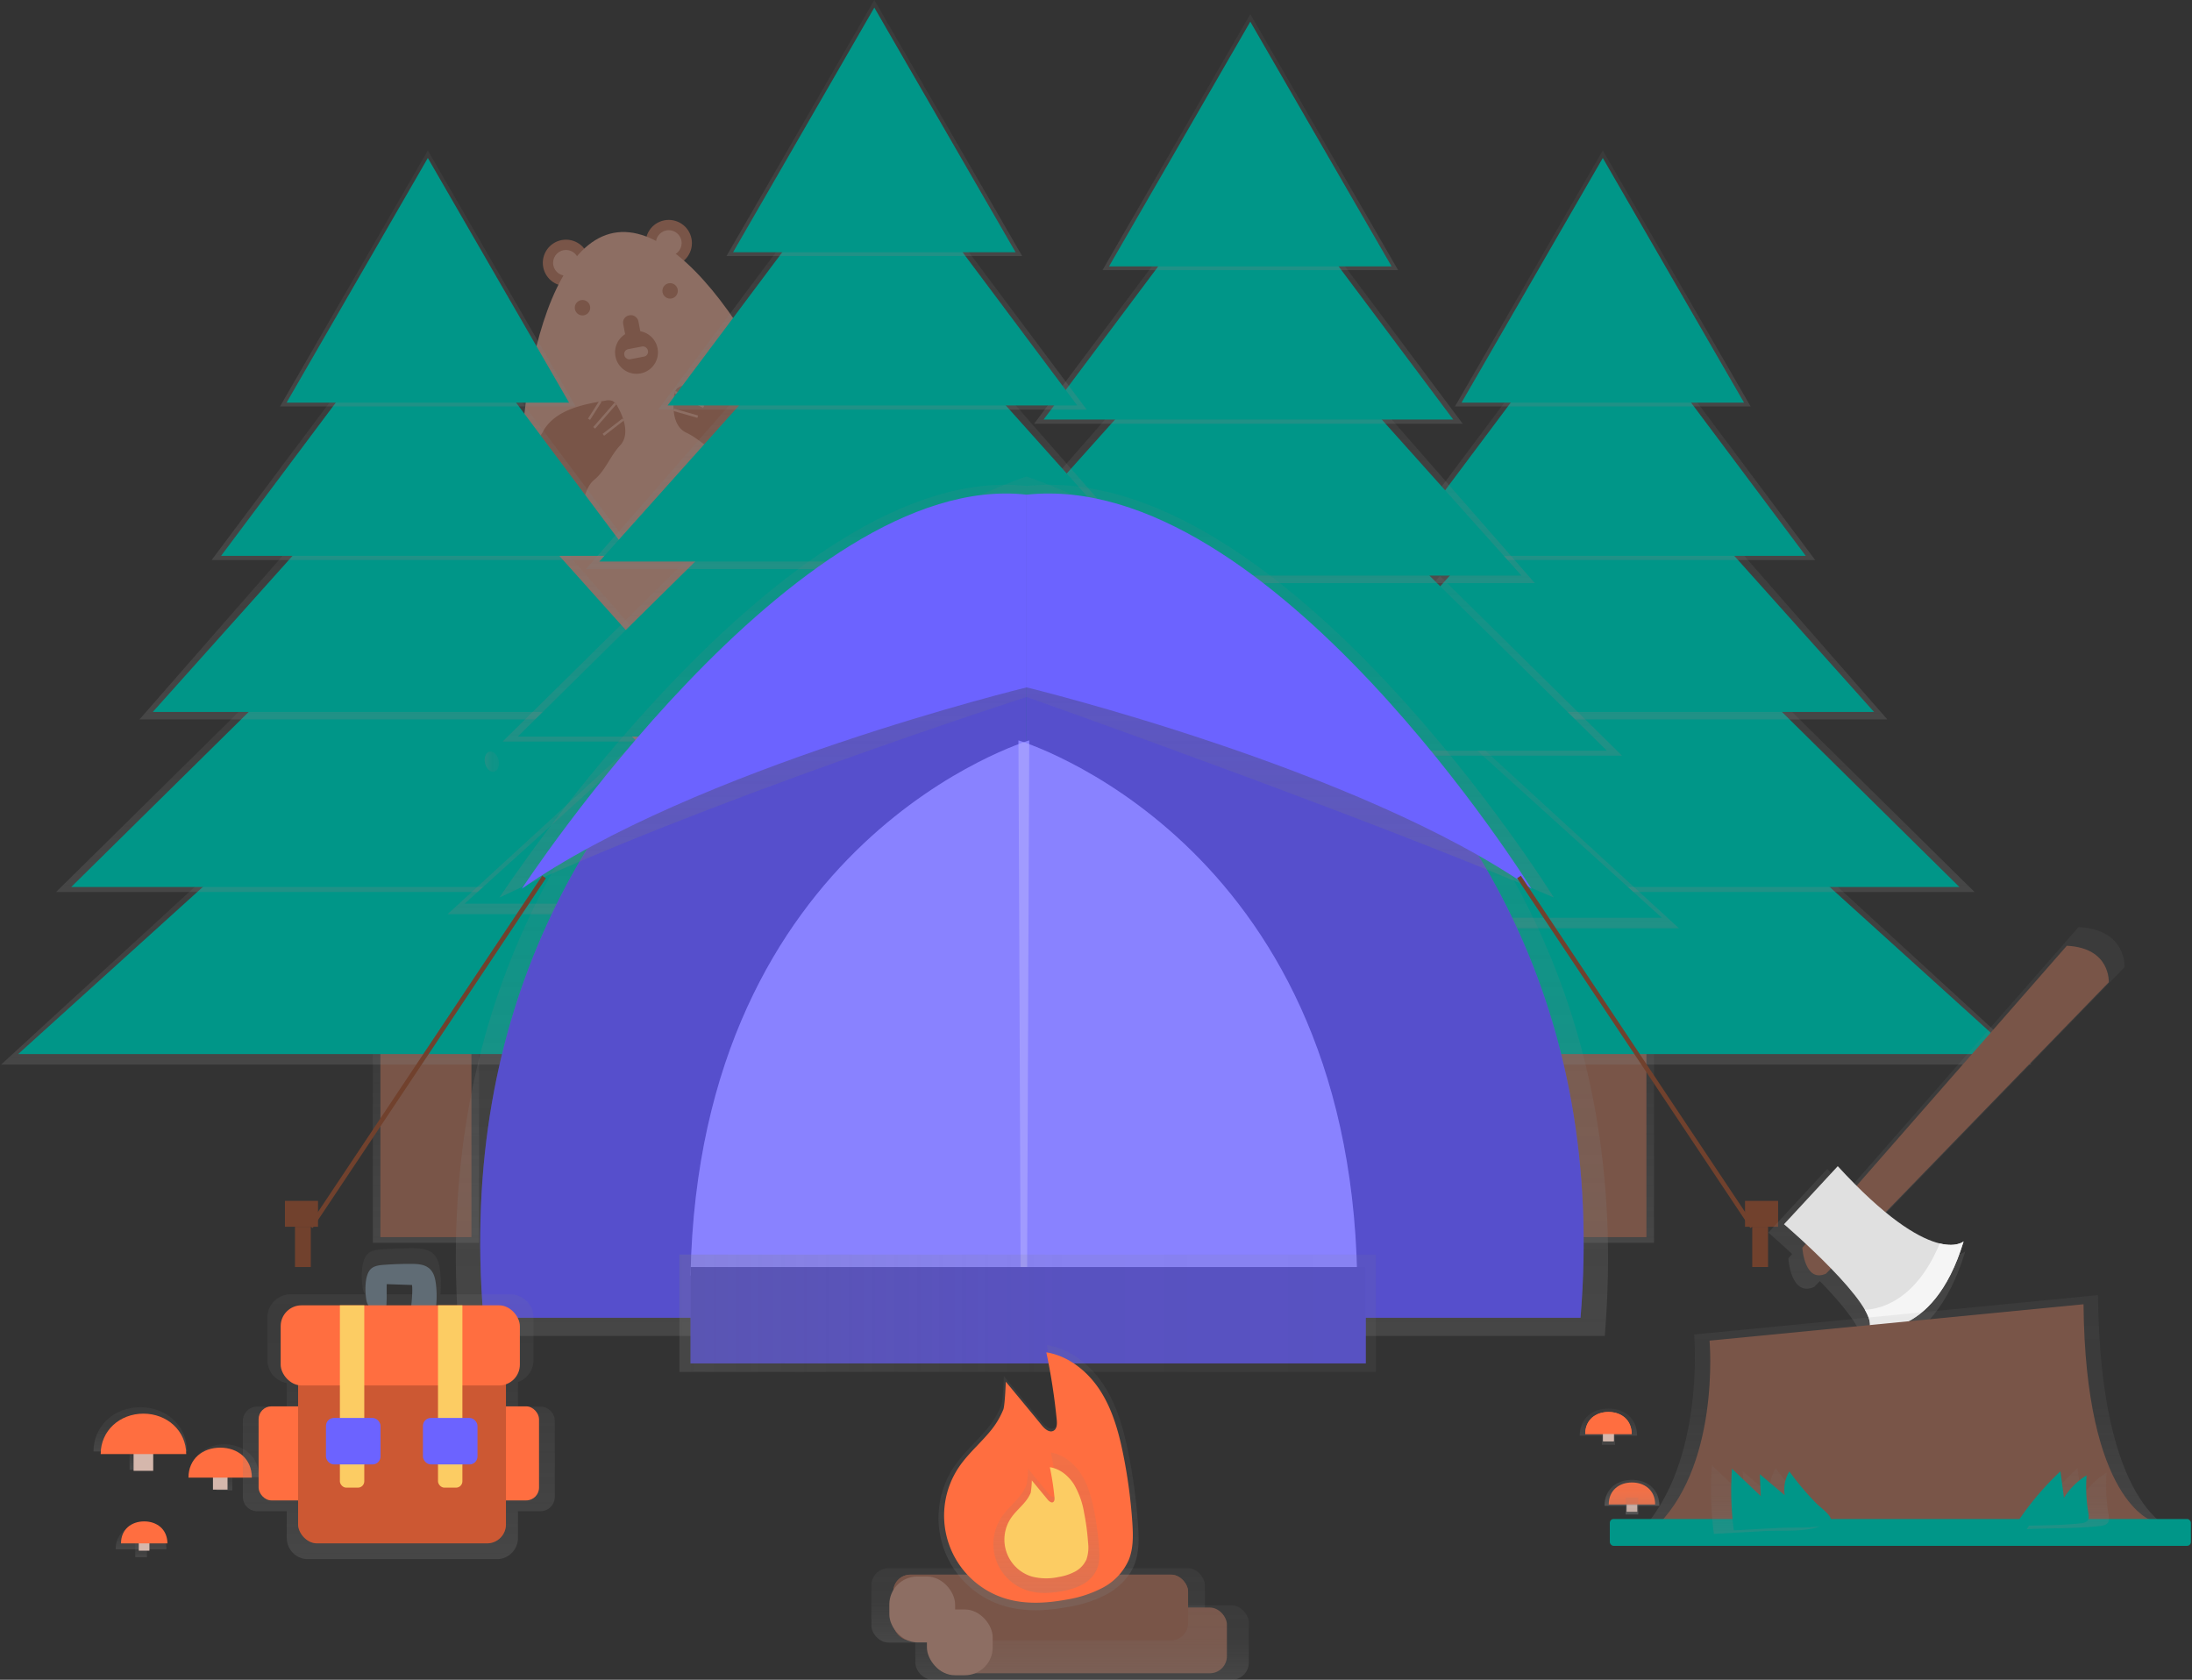 <?xml version="1.0"?>
<svg xmlns="http://www.w3.org/2000/svg" xmlns:xlink="http://www.w3.org/1999/xlink" version="1.1" width="783" height="600"><rect width="100%" height="100%" fill="#333333" stroke="none"/><svg xmlns:xlink="http://www.w3.org/1999/xlink" id="e425768e-e1b8-4bb0-a9ef-effd481e7a60" data-name="Layer 1" width="783" height="600" viewBox="0 0 896.06 687.33" x="0" y="0"><defs><linearGradient id="2aeb8dc5-f2f4-42da-89eb-81319b5e8679" x1="173.84" y1="508.56" x2="173.84" y2="378.95" gradientUnits="userSpaceOnUse"><stop offset="0" stop-color="gray" stop-opacity="0.25"/><stop offset="0.54" stop-color="gray" stop-opacity="0.12"/><stop offset="1" stop-color="gray" stop-opacity="0.1"/></linearGradient><linearGradient id="5264485c-47e0-498c-b166-99696eb732df" x1="175" y1="435.61" x2="175" y2="275.03" xlink:href="#2aeb8dc5-f2f4-42da-89eb-81319b5e8679"/><linearGradient id="7ce3fd2d-2c7c-4869-9578-d8155f523fb5" x1="174.62" y1="364.98" x2="174.62" y2="214.89" xlink:href="#2aeb8dc5-f2f4-42da-89eb-81319b5e8679"/><linearGradient id="ae62f15b-4873-4587-8a26-7cc7841c6049" x1="173.84" y1="294.36" x2="173.84" y2="160.36" xlink:href="#2aeb8dc5-f2f4-42da-89eb-81319b5e8679"/><linearGradient id="b2a49835-6ed0-424d-b05c-f72baa8bc2b8" x1="173.84" y1="229.17" x2="173.84" y2="112" xlink:href="#2aeb8dc5-f2f4-42da-89eb-81319b5e8679"/><linearGradient id="f3a81baa-5009-479a-afc0-abf74a11804c" x1="174.62" y1="166.31" x2="174.62" y2="61.54" xlink:href="#2aeb8dc5-f2f4-42da-89eb-81319b5e8679"/><linearGradient id="9208acfb-5924-4b7d-81b1-924ff18a20e9" x1="654.63" y1="508.56" x2="654.63" y2="378.95" xlink:href="#2aeb8dc5-f2f4-42da-89eb-81319b5e8679"/><linearGradient id="24ccdec9-bc26-4104-82a1-70620f8c8927" x1="655.8" y1="435.61" x2="655.8" y2="275.03" xlink:href="#2aeb8dc5-f2f4-42da-89eb-81319b5e8679"/><linearGradient id="78e9e5a3-ec4b-4df9-b053-5aa5311c9aea" x1="655.41" y1="364.98" x2="655.41" y2="214.89" xlink:href="#2aeb8dc5-f2f4-42da-89eb-81319b5e8679"/><linearGradient id="7d606cbe-fbaf-4d56-ac36-c6e692daf817" x1="654.63" y1="294.36" x2="654.63" y2="160.36" xlink:href="#2aeb8dc5-f2f4-42da-89eb-81319b5e8679"/><linearGradient id="e09c074f-9759-4ce5-a305-91698ea3450b" x1="654.63" y1="229.17" x2="654.63" y2="112" xlink:href="#2aeb8dc5-f2f4-42da-89eb-81319b5e8679"/><linearGradient id="0dbb8e20-dfc2-4ece-a696-b4f79f27d6db" x1="655.41" y1="166.31" x2="655.41" y2="61.54" xlink:href="#2aeb8dc5-f2f4-42da-89eb-81319b5e8679"/><linearGradient id="39ea31fe-97d9-424a-b897-681484c25de6" x1="648.37" y1="478.86" x2="654.2" y2="478.86" xlink:href="#2aeb8dc5-f2f4-42da-89eb-81319b5e8679"/><linearGradient id="7959b7e1-1f91-4af7-a92c-ebc3cc403f83" x1="510.39" y1="452.78" x2="510.39" y2="323.18" xlink:href="#2aeb8dc5-f2f4-42da-89eb-81319b5e8679"/><linearGradient id="03210fe5-8a86-4a90-8ba1-ef86bd009650" x1="511.56" y1="379.83" x2="511.56" y2="219.26" xlink:href="#2aeb8dc5-f2f4-42da-89eb-81319b5e8679"/><linearGradient id="f1cfbfae-7195-41e2-b72b-f25913fdc181" x1="511.17" y1="309.21" x2="511.17" y2="159.12" xlink:href="#2aeb8dc5-f2f4-42da-89eb-81319b5e8679"/><linearGradient id="641de2d7-703c-40ed-80b1-3aaa8963e6f8" x1="510.39" y1="238.59" x2="510.39" y2="104.59" xlink:href="#2aeb8dc5-f2f4-42da-89eb-81319b5e8679"/><linearGradient id="a94dea85-0d1e-4955-8b77-ab621823328b" x1="510.39" y1="173.4" x2="510.39" y2="56.23" xlink:href="#2aeb8dc5-f2f4-42da-89eb-81319b5e8679"/><linearGradient id="66eaefd3-b901-4680-aa9c-3288fae98358" x1="511.17" y1="110.54" x2="511.17" y2="5.77" xlink:href="#2aeb8dc5-f2f4-42da-89eb-81319b5e8679"/><linearGradient id="c249db7d-418e-40e6-87c4-67eb15c11289" x1="504.13" y1="423.09" x2="509.96" y2="423.09" xlink:href="#2aeb8dc5-f2f4-42da-89eb-81319b5e8679"/><linearGradient id="d2763b0f-e189-45d9-9318-5fd544dc40a6" x1="356.54" y1="447.02" x2="356.54" y2="317.41" xlink:href="#2aeb8dc5-f2f4-42da-89eb-81319b5e8679"/><linearGradient id="34bcbc05-5472-4c3a-b6cd-acd4501fe98a" x1="357.7" y1="374.06" x2="357.7" y2="213.49" xlink:href="#2aeb8dc5-f2f4-42da-89eb-81319b5e8679"/><linearGradient id="37c38eb1-0e36-46c4-b127-40ded4c8fd62" x1="357.32" y1="303.44" x2="357.32" y2="153.35" xlink:href="#2aeb8dc5-f2f4-42da-89eb-81319b5e8679"/><linearGradient id="c18615f9-678d-4c51-a921-41d2a62a658e" x1="356.54" y1="232.82" x2="356.54" y2="98.82" xlink:href="#2aeb8dc5-f2f4-42da-89eb-81319b5e8679"/><linearGradient id="22d31945-22e8-4342-9f3f-89a7a5ca9cd7" x1="356.54" y1="167.63" x2="356.54" y2="50.46" xlink:href="#2aeb8dc5-f2f4-42da-89eb-81319b5e8679"/><linearGradient id="d38b22ba-de66-4f66-8fbb-510d44ea5137" x1="357.32" y1="104.77" x2="357.32" y2="0" xlink:href="#2aeb8dc5-f2f4-42da-89eb-81319b5e8679"/><linearGradient id="80b2a749-df95-46aa-be7d-c6dfb31181a8" x1="350.28" y1="417.32" x2="356.1" y2="417.32" xlink:href="#2aeb8dc5-f2f4-42da-89eb-81319b5e8679"/><linearGradient id="33f5635e-2ff3-4706-9283-95f13b7b7d82" x1="455.25" y1="652.3" x2="455.25" y2="300.61" xlink:href="#2aeb8dc5-f2f4-42da-89eb-81319b5e8679"/><linearGradient id="8dad735c-e4da-43ee-80a5-a0f8de857de5" x1="691" y1="652.3" x2="691" y2="300.61" xlink:href="#2aeb8dc5-f2f4-42da-89eb-81319b5e8679"/><linearGradient id="4e1487e5-b036-41f3-a568-7528f64b7d5e" x1="464.23" y1="472.89" x2="464.23" y2="304" xlink:href="#2aeb8dc5-f2f4-42da-89eb-81319b5e8679"/><linearGradient id="b8ac74d3-8d11-4942-8b11-8a3856f925c1" x1="679.95" y1="472.89" x2="679.95" y2="304" xlink:href="#2aeb8dc5-f2f4-42da-89eb-81319b5e8679"/><linearGradient id="8dd9e2e3-8647-46eb-b6f3-8db964c23c7f" x1="277.56" y1="537.36" x2="562.56" y2="537.36" xlink:href="#2aeb8dc5-f2f4-42da-89eb-81319b5e8679"/><linearGradient id="5f5812e0-ae7d-4548-ba5f-79894ec9f542" x1="56.95" y1="601.39" x2="56.95" y2="589.5" xlink:href="#2aeb8dc5-f2f4-42da-89eb-81319b5e8679"/><linearGradient id="c5770d17-63d2-4d5e-b09c-473d50d8bf7e" x1="209.39" y1="699.54" x2="209.39" y2="681.44" xlink:href="#2aeb8dc5-f2f4-42da-89eb-81319b5e8679"/><linearGradient id="268d5ad1-5579-4b97-a016-93516cd04961" x1="91.37" y1="609.81" x2="91.37" y2="600.99" xlink:href="#2aeb8dc5-f2f4-42da-89eb-81319b5e8679"/><linearGradient id="51b1176e-9928-4b6c-8c02-5341be7a68e1" x1="243.81" y1="710.06" x2="243.81" y2="696.64" xlink:href="#2aeb8dc5-f2f4-42da-89eb-81319b5e8679"/><linearGradient id="11151565-498b-4b32-9a19-25815eb6aad9" x1="57.27" y1="637.18" x2="57.27" y2="630.72" xlink:href="#2aeb8dc5-f2f4-42da-89eb-81319b5e8679"/><linearGradient id="7a751a0e-d48d-4c8c-b419-7cb4ad9444e2" x1="209.71" y1="739.54" x2="209.71" y2="729.7" xlink:href="#2aeb8dc5-f2f4-42da-89eb-81319b5e8679"/><linearGradient id="562be72e-8bf4-40bd-947e-61f681cb9117" x1="948.46" y1="657.19" x2="948.46" y2="485" xlink:href="#2aeb8dc5-f2f4-42da-89eb-81319b5e8679"/><linearGradient id="30f7acee-823b-40b3-8698-6a642a3e1abc" x1="930.4" y1="735.6" x2="930.4" y2="635.59" xlink:href="#2aeb8dc5-f2f4-42da-89eb-81319b5e8679"/><linearGradient id="c751d453-bf78-4202-89ee-392e8fa5d1a2" x1="874.83" y1="733.27" x2="874.83" y2="705.21" xlink:href="#2aeb8dc5-f2f4-42da-89eb-81319b5e8679"/><linearGradient id="239efde3-48b0-4f40-9e00-a0daf4d0410e" x1="998.18" y1="731.32" x2="998.18" y2="706.37" xlink:href="#2aeb8dc5-f2f4-42da-89eb-81319b5e8679"/><linearGradient id="b6de43d3-448a-47fc-88c5-c3acba5bf677" x1="657.72" y1="591.17" x2="657.72" y2="583.87" xlink:href="#2aeb8dc5-f2f4-42da-89eb-81319b5e8679"/><linearGradient id="a2b733b5-96b5-4560-b2e2-f94d3967507e" x1="810.17" y1="693.1" x2="810.17" y2="682" xlink:href="#2aeb8dc5-f2f4-42da-89eb-81319b5e8679"/><linearGradient id="97dde24d-f104-4cf5-be5e-18469c0c6217" x1="667.34" y1="619.69" x2="667.34" y2="612.72" xlink:href="#2aeb8dc5-f2f4-42da-89eb-81319b5e8679"/><linearGradient id="a6ce9e11-a4ac-4630-b5ab-be42393ba6a6" x1="819.78" y1="721.79" x2="819.78" y2="711.17" xlink:href="#2aeb8dc5-f2f4-42da-89eb-81319b5e8679"/><linearGradient id="a75d72e5-7b1e-4d5c-b2ce-b44a73c19856" x1="315.19" y1="743.58" x2="315.19" y2="616.39" xlink:href="#2aeb8dc5-f2f4-42da-89eb-81319b5e8679"/><linearGradient id="7389d884-6ef5-4de9-a0c5-b6e3daf3b501" x1="424.35" y1="672.11" x2="424.35" y2="641.69" xlink:href="#2aeb8dc5-f2f4-42da-89eb-81319b5e8679"/><linearGradient id="897475f9-2f1b-49dd-853d-680e189f6ca6" x1="442.33" y1="687.33" x2="442.33" y2="656.9" xlink:href="#2aeb8dc5-f2f4-42da-89eb-81319b5e8679"/><linearGradient id="1f809811-acb7-4a71-a27d-80abb7650b26" x1="576.95" y1="764.51" x2="576.95" y2="656" xlink:href="#2aeb8dc5-f2f4-42da-89eb-81319b5e8679"/><linearGradient id="d12f7cdb-fb69-4717-9cf2-638e031481bf" x1="580.16" y1="757.45" x2="580.16" y2="700" xlink:href="#2aeb8dc5-f2f4-42da-89eb-81319b5e8679"/></defs><title>camping</title><circle cx="383.58" cy="213.23" r="9.48" transform="translate(-185.81 -29.37) rotate(-10.89)" fill="#795548"/><circle cx="383.58" cy="213.23" r="5.27" transform="translate(-185.81 -29.37) rotate(-10.89)" fill="#8d6e63"/><circle cx="425.63" cy="205.14" r="9.48" transform="translate(-183.52 -21.57) rotate(-10.89)" fill="#795548"/><circle cx="425.63" cy="205.14" r="5.27" transform="translate(-183.52 -21.57) rotate(-10.89)" fill="#8d6e63"/><path d="M492,330.72c10.87,56.54-15.49,68.4-49.57,75s-63,5.33-73.84-51.22.38-147,34.46-153.55S481.09,274.18,492,330.72Z" transform="translate(-152.44 -105.64)" fill="#8d6e63"/><circle cx="390.33" cy="231.59" r="3.16" transform="translate(-189.15 -27.76) rotate(-10.89)" fill="#795548"/><circle cx="426.18" cy="224.7" r="3.16" transform="translate(-187.2 -21.11) rotate(-10.89)" fill="#795548"/><circle cx="412.43" cy="249.86" r="8.78" transform="translate(-192.2 -23.26) rotate(-10.89)" fill="#795548"/><rect x="407.35" y="234.6" width="6.32" height="10.53" rx="2.99" ry="2.99" transform="translate(-190.35 -23.8) rotate(-10.89)" fill="#795548"/><path d="M354.84,319.2a15.76,15.76,0,0,1-4.73-15.58,18.81,18.81,0,0,1,11-12.38c3.59-1.51,7.79-2.12,10.43-5a32.14,32.14,0,0,0,3.11-4.87c5.09-8,15.58-10.25,24.95-11.77a5.29,5.29,0,0,1,3,.09,5.13,5.13,0,0,1,2.14,2.38c2.79,4.94,4.87,11.7,1,15.83-4.07,4.31-6,10.3-10.57,14.05-3.18,2.6-3.91,7.06-5.28,10.94C386,323.63,366.11,328.77,354.84,319.2Z" transform="translate(-152.44 -105.64)" fill="#795548"/><path d="M491.62,292.9a15.76,15.76,0,0,0-1.39-16.22,18.81,18.81,0,0,0-14.78-7.43c-3.89-.07-8,.92-11.54-.75a32.14,32.14,0,0,1-4.69-3.37c-7.7-5.56-18.27-3.74-27.54-1.68a5.29,5.29,0,0,0-2.73,1.19,5.13,5.13,0,0,0-1.11,3c-.76,5.63-.18,12.67,5,15.06,5.38,2.49,9.37,7.35,15,9.13,3.92,1.24,6.26,5.11,9,8.2C464.3,308.58,484.71,306,491.62,292.9Z" transform="translate(-152.44 -105.64)" fill="#795548"/><rect x="380.5" y="351.88" width="48.09" height="83.9" rx="22.78" ry="22.78" transform="matrix(0.68, -0.73, 0.73, 0.68, -311.91, 313.57)" fill="#795548"/><rect x="380.5" y="363.59" width="48.09" height="60.48" rx="22.78" ry="22.78" transform="translate(-311.91 313.57) rotate(-46.81)" fill="#8d6e63"/><rect x="449.1" y="338.69" width="48.09" height="83.9" rx="22.78" ry="22.78" transform="translate(588.31 820.1) rotate(-154.96)" fill="#795548"/><rect x="449.1" y="350.39" width="48.09" height="60.48" rx="22.78" ry="22.78" transform="translate(588.31 820.1) rotate(-154.96)" fill="#8d6e63"/><circle cx="391.08" cy="380.51" r="3.86" transform="translate(-217.26 -24.94) rotate(-10.89)" fill="#795548"/><circle cx="389.08" cy="390.55" r="3.86" transform="translate(-219.19 -25.14) rotate(-10.89)" fill="#795548"/><circle cx="401.42" cy="378.52" r="3.86" transform="translate(-216.7 -23.02) rotate(-10.89)" fill="#795548"/><circle cx="480.71" cy="363.27" r="3.86" transform="translate(-212.39 -8.32) rotate(-10.89)" fill="#795548"/><circle cx="486.29" cy="371.85" r="3.86" transform="translate(-213.91 -7.11) rotate(-10.89)" fill="#795548"/><circle cx="470.37" cy="365.26" r="3.86" transform="translate(-212.96 -10.24) rotate(-10.89)" fill="#795548"/><line x1="240.58" y1="171.55" x2="245.24" y2="164.21" fill="none" stroke="#8d6e63" stroke-miterlimit="10"/><line x1="242.68" y1="175.07" x2="251.38" y2="165.11" fill="none" stroke="#8d6e63" stroke-miterlimit="10"/><line x1="246.45" y1="177.92" x2="254.55" y2="171.65" fill="none" stroke="#8d6e63" stroke-miterlimit="10"/><line x1="288.15" y1="162.4" x2="281.09" y2="157.32" fill="none" stroke="#8d6e63" stroke-miterlimit="10"/><line x1="287.5" y1="166.46" x2="275.73" y2="160.42" fill="none" stroke="#8d6e63" stroke-miterlimit="10"/><line x1="285.06" y1="170.5" x2="275.21" y2="167.68" fill="none" stroke="#8d6e63" stroke-miterlimit="10"/><rect x="407.37" y="247.96" width="9.83" height="4.21" rx="2" ry="2" transform="translate(-192.25 -23.28) rotate(-10.89)" fill="#8d6e63"/><rect x="152.11" y="378.95" width="43.46" height="129.6" fill="url(#2aeb8dc5-f2f4-42da-89eb-81319b5e8679)"/><rect x="155.21" y="378.95" width="37.25" height="127.28" fill="#795548"/><polygon points="175 275.03 0 435.61 350.01 435.61 175 275.03" fill="url(#5264485c-47e0-498c-b166-99696eb732df)"/><polygon points="175 279.25 6.99 431.31 343.02 431.31 175 279.25" fill="#009688"/><polygon points="174.62 214.9 22.51 364.98 326.73 364.98 174.62 214.9" fill="url(#7ce3fd2d-2c7c-4869-9578-d8155f523fb5)"/><polygon points="174.62 218.98 28.71 362.94 320.52 362.94 174.62 218.98" fill="#009688"/><polygon points="173.84 160.36 56.65 294.36 291.03 294.36 173.84 160.36" fill="url(#ae62f15b-4873-4587-8a26-7cc7841c6049)"/><polygon points="173.84 166.48 62.09 291.3 285.59 291.3 173.84 166.48" fill="#009688"/><polygon points="173.84 112 86.14 229.17 261.54 229.17 173.84 112" fill="url(#b2a49835-6ed0-424d-b05c-f72baa8bc2b8)"/><polygon points="173.84 115.46 90.02 227.44 257.65 227.44 173.84 115.46" fill="#009688"/><polygon points="174.62 61.54 114.13 166.31 235.1 166.31 174.62 61.54" fill="url(#f3a81baa-5009-479a-afc0-abf74a11804c)"/><polygon points="174.62 64.65 116.81 164.76 232.41 164.76 174.62 64.65" fill="#009688"/><rect x="632.9" y="378.95" width="43.46" height="129.6" fill="url(#9208acfb-5924-4b7d-81b1-924ff18a20e9)"/><rect x="636.01" y="378.95" width="37.25" height="127.28" fill="#795548"/><polygon points="655.8 275.03 480.79 435.61 830.8 435.61 655.8 275.03" fill="url(#24ccdec9-bc26-4104-82a1-70620f8c8927)"/><polygon points="655.8 279.25 487.78 431.31 823.81 431.31 655.8 279.25" fill="#009688"/><polygon points="655.41 214.9 503.3 364.98 807.52 364.98 655.41 214.9" fill="url(#78e9e5a3-ec4b-4df9-b053-5aa5311c9aea)"/><polygon points="655.41 218.98 509.51 362.94 801.31 362.94 655.41 218.98" fill="#009688"/><polygon points="654.63 160.36 537.45 294.36 771.82 294.36 654.63 160.36" fill="url(#7d606cbe-fbaf-4d56-ac36-c6e692daf817)"/><polygon points="654.63 166.48 542.88 291.3 766.38 291.3 654.63 166.48" fill="#009688"/><polygon points="654.63 112 566.94 229.17 742.33 229.17 654.63 112" fill="url(#e09c074f-9759-4ce5-a305-91698ea3450b)"/><polygon points="654.63 115.46 570.82 227.44 738.45 227.44 654.63 115.46" fill="#009688"/><polygon points="655.41 61.54 594.92 166.31 715.9 166.31 655.41 61.54" fill="url(#0dbb8e20-dfc2-4ece-a696-b4f79f27d6db)"/><polygon points="655.41 64.65 597.61 164.76 713.21 164.76 655.41 64.65" fill="#009688"/><path d="M654.06,478.3c-.47-2.25-2.13-3.85-3.67-3.55s-2.37,2.43-1.89,4.67,2.13,3.85,3.67,3.55S654.54,480.6,654.06,478.3Z" transform="translate(-152.44 -105.64)" fill="url(#39ea31fe-97d9-424a-b897-681484c25de6)"/><path d="M655.25,476.52c-.47-2.25-2.13-3.85-3.67-3.55s-2.37,2.43-1.89,4.67,2.13,3.85,3.67,3.55S655.72,478.83,655.25,476.52Z" transform="translate(-152.44 -105.64)" fill="#fff"/><rect x="488.66" y="323.18" width="43.46" height="129.6" fill="url(#7959b7e1-1f91-4af7-a92c-ebc3cc403f83)"/><rect x="491.77" y="323.18" width="37.25" height="127.28" fill="#795548"/><polygon points="511.56 219.26 336.56 379.83 686.56 379.83 511.56 219.26" fill="url(#03210fe5-8a86-4a90-8ba1-ef86bd009650)"/><polygon points="511.56 223.48 343.54 375.54 679.58 375.54 511.56 223.48" fill="#009688"/><polygon points="511.17 159.12 359.06 309.21 663.28 309.21 511.17 159.12" fill="url(#f1cfbfae-7195-41e2-b72b-f25913fdc181)"/><polygon points="511.17 163.21 365.27 307.17 657.07 307.17 511.17 163.21" fill="#009688"/><polygon points="510.39 104.59 393.21 238.59 627.58 238.59 510.39 104.59" fill="url(#641de2d7-703c-40ed-80b1-3aaa8963e6f8)"/><polygon points="510.39 110.71 398.64 235.53 622.15 235.53 510.39 110.71" fill="#009688"/><polygon points="510.39 56.23 422.7 173.4 598.09 173.4 510.39 56.23" fill="url(#a94dea85-0d1e-4955-8b77-ab621823328b)"/><polygon points="510.39 59.69 426.58 171.67 594.21 171.67 510.39 59.69" fill="#009688"/><polygon points="511.17 5.77 450.68 110.54 571.66 110.54 511.17 5.77" fill="url(#66eaefd3-b901-4680-aa9c-3288fae98358)"/><polygon points="511.17 8.87 453.37 108.99 568.97 108.99 511.17 8.87" fill="#009688"/><path d="M509.82,422.52c-.47-2.25-2.13-3.85-3.67-3.55s-2.37,2.43-1.89,4.67,2.13,3.85,3.67,3.55S510.3,424.83,509.82,422.52Z" transform="translate(-152.44 -105.64)" fill="url(#c249db7d-418e-40e6-87c4-67eb15c11289)"/><path d="M511,420.75c-.47-2.25-2.13-3.85-3.67-3.55s-2.37,2.43-1.89,4.67,2.13,3.85,3.67,3.55S511.48,423.06,511,420.75Z" transform="translate(-152.44 -105.64)" fill="#fff"/><rect x="334.81" y="317.41" width="43.46" height="129.6" fill="url(#d2763b0f-e189-45d9-9318-5fd544dc40a6)"/><rect x="337.91" y="317.41" width="37.25" height="127.28" fill="#795548"/><polygon points="357.7 213.49 182.7 374.06 532.71 374.06 357.7 213.49" fill="url(#34bcbc05-5472-4c3a-b6cd-acd4501fe98a)"/><polygon points="357.7 217.71 189.69 369.77 525.72 369.77 357.7 217.71" fill="#009688"/><polygon points="357.32 153.35 205.21 303.44 509.43 303.44 357.32 153.35" fill="url(#37c38eb1-0e36-46c4-b127-40ded4c8fd62)"/><polygon points="357.32 157.44 211.42 301.4 503.22 301.4 357.32 157.44" fill="#009688"/><polygon points="356.54 98.82 239.35 232.82 473.73 232.82 356.54 98.82" fill="url(#c18615f9-678d-4c51-a921-41d2a62a658e)"/><polygon points="356.54 104.94 244.79 229.76 468.29 229.76 356.54 104.94" fill="#009688"/><polygon points="356.54 50.46 268.85 167.63 444.24 167.63 356.54 50.46" fill="url(#22d31945-22e8-4342-9f3f-89a7a5ca9cd7)"/><polygon points="356.54 53.91 272.73 165.9 440.36 165.9 356.54 53.91" fill="#009688"/><polygon points="357.32 0 296.83 104.77 417.81 104.77 357.32 0" fill="url(#d38b22ba-de66-4f66-8fbb-510d44ea5137)"/><polygon points="357.32 3.1 299.52 103.22 415.12 103.22 357.32 3.1" fill="#009688"/><path d="M356,416.75c-.47-2.25-2.13-3.85-3.67-3.55s-2.37,2.43-1.89,4.67,2.13,3.85,3.67,3.55S356.44,419.06,356,416.75Z" transform="translate(-152.44 -105.64)" fill="url(#80b2a749-df95-46aa-be7d-c6dfb31181a8)"/><g id="8bb26b3b-0e42-4141-87c2-088765176b2c" data-name="&lt;Group&gt;"><g id="df7e05d6-bfb0-4b21-888a-ad1bc63ad4e7" data-name="&lt;Group&gt;"><path d="M339.88,652.3H572V300.61S317.76,385.21,339.88,652.3Z" transform="translate(-152.44 -105.64)" fill="url(#33f5635e-2ff3-4706-9283-95f13b7b7d82)"/></g><g id="6434d2f1-283b-48c6-b49c-5a911341fbf6" data-name="&lt;Group&gt;"><path d="M808.66,652.3H572V300.61S830.78,385.21,808.66,652.3Z" transform="translate(-152.44 -105.64)" fill="url(#8dad735c-e4da-43ee-80a5-a0f8de857de5)"/></g><path id="69f6c2e0-d74f-47e1-ba0c-e714eebbb96c" data-name="&lt;Path&gt;" d="M349.8,644.86H572.09V308S328.61,389.07,349.8,644.86Z" transform="translate(-152.44 -105.64)" fill="#6c63ff"/><path id="145a524a-f903-4633-916c-ad5f2194af3e" data-name="&lt;Path&gt;" d="M798.74,644.86H572.09V308S819.92,389.07,798.74,644.86Z" transform="translate(-152.44 -105.64)" fill="#6c63ff"/><path id="2dda29ea-49d6-40e8-bfcb-658b537b91b9" data-name="&lt;Path&gt;" d="M349.8,644.86H572.09V308S328.61,389.07,349.8,644.86Z" transform="translate(-152.44 -105.64)" opacity="0.2"/><path id="037b3731-8dd4-4e27-974c-11078b615ea6" data-name="&lt;Path&gt;" d="M798.74,644.86H572.09V308S819.92,389.07,798.74,644.86Z" transform="translate(-152.44 -105.64)" opacity="0.2"/><g id="9185ee7f-7c55-4b97-a0ba-9db6cb9dc18e" data-name="&lt;Group&gt;"><path d="M572.09,390.84S438,434,356.37,472.89c0,0,117.31-179.46,215.72-168.39Z" transform="translate(-152.44 -105.64)" fill="url(#4e1487e5-b036-41f3-a568-7528f64b7d5e)"/></g><g id="a29cde7b-d241-4545-9b14-80c25dfa729c" data-name="&lt;Group&gt;"><path d="M572.09,390.84S714,441,787.81,472.89c0,0-111.29-179.46-215.72-168.39Z" transform="translate(-152.44 -105.64)" fill="url(#b8ac74d3-8d11-4942-8b11-8a3856f925c1)"/></g><path id="9cc20e3b-19df-4674-93bb-68c3db6c5874" data-name="&lt;Path&gt;" d="M572.09,386.91s-136,33-206.58,82.4c0,0,112.34-171.85,206.58-161.26Z" transform="translate(-152.44 -105.64)" fill="#6c63ff"/><path id="83e6f4d9-0446-46a5-97b1-423db6a20b45" data-name="&lt;Path&gt;" d="M572.09,386.91s136,33,206.58,82.4c0,0-106.57-171.85-206.58-161.26Z" transform="translate(-152.44 -105.64)" fill="#6c63ff"/><path id="62d2fffd-afa8-4060-b479-3511a1f8248a" data-name="&lt;Path&gt;" d="M573.15,408.61s-135.07,40.08-138.6,218.94H572.27Z" transform="translate(-152.44 -105.64)" fill="#6c63ff"/><path id="47eb4d53-5783-4551-b59f-ef5bf0b8b09b" data-name="&lt;Path&gt;" d="M568.74,408.61s135.07,40.08,138.6,218.94H569.62Z" transform="translate(-152.44 -105.64)" fill="#6c63ff"/><path id="7d245f89-3563-4255-8cab-ab739b10c7b0" data-name="&lt;Path&gt;" d="M573.15,408.61s-135.07,40.08-138.6,218.94H572.27Z" transform="translate(-152.44 -105.64)" fill="#fff" opacity="0.2"/><path id="08c0c29d-4c88-4978-975a-a6e23ef13861" data-name="&lt;Path&gt;" d="M568.74,408.61s135.07,40.08,138.6,218.94H569.62Z" transform="translate(-152.44 -105.64)" fill="#fff" opacity="0.2"/><rect id="c6f531e8-d5e7-4bc0-96d6-fd5432bced81" data-name="&lt;Rectangle&gt;" x="282.11" y="518.46" width="276.32" height="39.43" fill="#6c63ff"/><g id="2ef90f71-5fa8-4f0b-9e6a-7a1a3526336c" data-name="&lt;Rectangle&gt;"><rect x="277.56" y="513.36" width="285" height="48" fill="url(#8dd9e2e3-8647-46eb-b6f3-8db964c23c7f)"/></g><rect id="a3ba567a-6b73-44f6-b018-194e2bc0f369" data-name="&lt;Rectangle&gt;" x="282.11" y="518.46" width="276.32" height="39.43" opacity="0.2"/><rect id="b860a54d-33f9-42b8-a220-096badeddca3" data-name="&lt;Rectangle&gt;" x="116.14" y="491.38" width="13.54" height="10.59" fill="#71412d"/><rect id="553ced74-0eba-4709-a470-8254a35fe532" data-name="&lt;Rectangle&gt;" x="120.26" y="501.98" width="6.47" height="16.48" fill="#71412d"/><line id="da0f9312-707b-46fa-87e4-286cae5e799b" data-name="&lt;Path&gt;" x1="222.18" y1="358.85" x2="126.73" y2="501.98" fill="none" stroke="#71412d" stroke-miterlimit="10" stroke-width="1.84"/><rect id="cda07e4d-7b35-47d3-8f52-438b55afca6a" data-name="&lt;Rectangle&gt;" x="866.05" y="597.02" width="13.54" height="10.59" transform="translate(1593.2 1099) rotate(-180)" fill="#71412d"/><rect id="0fc4bda9-f498-4f43-a16d-40ab50b84fbe" data-name="&lt;Rectangle&gt;" x="868.99" y="607.62" width="6.47" height="16.48" transform="translate(1592.02 1126.07) rotate(-180)" fill="#71412d"/><line id="af31570d-cdb8-465c-a06a-b9295b8aecdd" data-name="&lt;Path&gt;" x1="621.11" y1="358.85" x2="716.55" y2="501.98" fill="none" stroke="#71412d" stroke-miterlimit="10" stroke-width="1.84"/></g><g id="fa0fdb7b-4cf8-450d-ab98-89530f4bb825" data-name="&lt;Group&gt;"><g id="ba475202-7232-43f0-85bc-479f70976891" data-name="&lt;Rectangle&gt;"><rect x="52.56" y="589.5" width="8.79" height="11.9" fill="url(#5f5812e0-ae7d-4548-ba5f-79894ec9f542)"/></g><g id="5eb20aef-bf2d-4e50-a269-6dcb22fccdf8" data-name="&lt;Group&gt;"><path d="M209.39,681.44c-10.57,0-19.14,7.58-19.14,18.1h38.27C228.53,689,220,681.44,209.39,681.44Z" transform="translate(-152.44 -105.64)" fill="url(#c5770d17-63d2-4d5e-b09c-473d50d8bf7e)"/></g></g><g id="0a391204-86cb-41f7-82df-89ecb79af71c" data-name="&lt;Group&gt;"><g id="9e433e1b-38d8-4158-a060-40de31263134" data-name="&lt;Rectangle&gt;"><rect x="88.11" y="600.99" width="6.52" height="8.82" fill="url(#268d5ad1-5579-4b97-a016-93516cd04961)"/></g><g id="e2f8138b-7e28-4ef7-8761-42467cf693d8" data-name="&lt;Group&gt;"><path d="M243.81,696.64c-7.84,0-14.19,5-14.19,13.43H258C258,701.64,251.65,696.64,243.81,696.64Z" transform="translate(-152.44 -105.64)" fill="url(#51b1176e-9928-4b6c-8c02-5341be7a68e1)"/></g></g><g id="42e8e7b5-5189-4f60-a760-8110437957b8" data-name="&lt;Group&gt;"><g id="b1dbe406-ef7f-4dda-b90c-a7e1f55b112f" data-name="&lt;Rectangle&gt;"><rect x="54.88" y="630.72" width="4.78" height="6.46" fill="url(#11151565-498b-4b32-9a19-25815eb6aad9)"/></g><g id="26632a58-b0f0-4715-9a28-9e63eab31da1" data-name="&lt;Group&gt;"><path d="M209.71,729.7c-5.74,0-10.4,3.52-10.4,9.84h20.8C220.11,733.22,215.45,729.7,209.71,729.7Z" transform="translate(-152.44 -105.64)" fill="url(#7a751a0e-d48d-4c8c-b419-7cb4ad9444e2)"/></g></g><g id="e2128844-49a5-418e-aef5-3c432d54a032" data-name="&lt;Group&gt;"><rect id="9c5a7699-363f-4f4a-8ce1-72d67e557cdd" data-name="&lt;Rectangle&gt;" x="54.21" y="590.97" width="8.03" height="10.87" fill="#d5b7ac"/><g id="d98398a2-d592-4070-9a58-411d56b3a9c3" data-name="&lt;Group&gt;"><path d="M210.67,684.09c-9.65,0-17.48,6.92-17.48,16.54h35C228.15,691,220.32,684.09,210.67,684.09Z" transform="translate(-152.44 -105.64)" fill="#ff6e40"/></g></g><g id="9ba76c4c-4337-4e3d-abc5-1ec38f24cdf5" data-name="&lt;Group&gt;"><rect id="e673e0d8-e0cb-4868-bede-a6a3c7640c07" data-name="&lt;Rectangle&gt;" x="86.69" y="601.47" width="5.96" height="8.06" fill="#d5b7ac"/><g id="d102454e-3d73-41ee-a823-72c5ccb066bf" data-name="&lt;Group&gt;"><path d="M242.11,698c-7.16,0-13,4.57-13,12.26h25.93C255.07,702.55,249.27,698,242.11,698Z" transform="translate(-152.44 -105.64)" fill="#ff6e40"/></g></g><g id="86260897-4ee7-485c-8726-c80bbbaeee6f" data-name="&lt;Group&gt;"><rect id="8dbafb00-1716-4a42-8cad-c7c5f46d8fd4" data-name="&lt;Rectangle&gt;" x="56.33" y="628.62" width="4.36" height="5.9" fill="#d5b7ac"/><g id="2904cd16-bfbe-4a93-b7d4-4a95fa92ed95" data-name="&lt;Group&gt;"><path d="M211,728.18c-5.25,0-9.5,3.22-9.5,9h19C220.46,731.4,216.2,728.18,211,728.18Z" transform="translate(-152.44 -105.64)" fill="#ff6e40"/></g></g><g id="7a8fe5ea-afc4-45c7-b731-c2ef42eb1304" data-name="&lt;Group&gt;"><g id="0756d2d1-055d-4383-87ff-5c3fabe44256" data-name="&lt;Group&gt;"><g id="b541e249-06cf-4cf0-bcc0-97f6c7f6f43e" data-name="&lt;Group&gt;"><path d="M1021.34,501.41s1-15.45-18.83-16.41L908.13,592.76c-2.68-2.67-5.48-5.59-8.43-8.81L875.57,610s4.17,3.57,9.76,8.78l-1.56,1.78s1,16,10.62,11.65l2.29-2.36c6.17,6.36,12.08,13.15,15.2,18.58h0c2,3.53,2.86,6.49,1.82,8.39,0,0,28.48,6.76,42.48-39.1,0,0-3.07,2.75-10.7.92h0c-5.53-1.33-13.45-5.07-24.33-14Z" transform="translate(-152.44 -105.64)" fill="url(#562be72e-8bf4-40bd-947e-61f681cb9117)"/><path id="423b6f1a-0186-4716-afb1-3114b0b7eaf1" data-name="&lt;Path&gt;" d="M997.73,492.63,889.5,616.19s.88,14.58,9.68,10.62l115.71-119.23S1015.77,493.51,997.73,492.63Z" transform="translate(-152.44 -105.64)" fill="#795548"/><path id="fef1bb45-a6e7-4d3c-8471-cb803ca308d4" data-name="&lt;Path&gt;" d="M904,582.82l-22,23.76s39.6,33.88,34.76,42.67c0,0,26,6.16,38.72-35.64C955.49,613.61,942.74,625.05,904,582.82Z" transform="translate(-152.44 -105.64)" fill="#e0e0e0"/><path id="da6f23a1-deb2-4e98-b373-cd11033ab033" data-name="&lt;Path&gt;" d="M945.74,614.45c-9.5,22.7-23.33,26.75-30.63,27.16,1.84,3.21,2.62,5.92,1.67,7.64,0,0,26,6.16,38.72-35.64C955.49,613.61,952.69,616.12,945.74,614.45Z" transform="translate(-152.44 -105.64)" fill="#f5f5f5"/></g><g id="014d9822-8cd3-4ce5-9345-d198fba1f6ba" data-name="&lt;Group&gt;"><g id="9bfb9b5d-e090-461d-a4f2-82293bf39e2c" data-name="&lt;Group&gt;"><path d="M845.22,651.69s5.09,56.78-25.43,83.9l221.2-4.24s-29.66-8.48-30.51-95.77Z" transform="translate(-152.44 -105.64)" fill="url(#30f7acee-823b-40b3-8698-6a642a3e1abc)"/></g><path id="139077b4-85cb-47c7-a225-5fbe7126e55b" data-name="&lt;Path&gt;" d="M851.53,654.21s4.71,52.58-23.54,77.69L1032.81,728s-27.47-7.85-28.25-88.67Z" transform="translate(-152.44 -105.64)" fill="#795548"/><g id="5ffec6e4-7d00-446d-9c43-6b9a677e0c47" data-name="&lt;Group&gt;"><rect id="f7c33102-fd31-44a7-a87c-602245817335" data-name="&lt;Rectangle&gt;" x="658.29" y="621.55" width="237.77" height="10.99" rx="1.56" ry="1.56" fill="#009688"/><g id="d91b7685-ff4c-429e-9fbd-70dd7d0cfa3b" data-name="&lt;Group&gt;"><path d="M878.6,706.42a15.81,15.81,0,0,0-2.1,10.87l-11.34-9.58.42,9.95-13.1-12.45a139.4,139.4,0,0,0,.82,28.06L874,732.14c6.42-.35,13.87.28,20.13-1.15,8.07-1.84-.53-7.23-3.43-10.19A127,127,0,0,1,878.6,706.42Z" transform="translate(-152.44 -105.64)" fill="url(#c751d453-bf78-4202-89ee-392e8fa5d1a2)"/></g><g id="2480d930-aa49-40f4-bd6a-0eeac17fe91a" data-name="&lt;Group&gt;"><path d="M1014,708.24a31.54,31.54,0,0,0-10.3,10.2l-1.62-12.07a130.63,130.63,0,0,0-20.75,24.95c9.85-.41,20-.18,29.76-1.24,5.06-.55,3.94-2.77,3.35-7.15A70.52,70.52,0,0,1,1014,708.24Z" transform="translate(-152.44 -105.64)" fill="url(#239efde3-48b0-4f40-9e00-a0daf4d0410e)"/></g><path id="fe56bd75-e52d-48dc-9ab1-9af4904f22d1" data-name="&lt;Path&gt;" d="M884.2,707.72a14.2,14.2,0,0,0-1.89,9.76l-10.19-8.6.37,8.93-11.77-11.18a125.2,125.2,0,0,0,.74,25.2l18.64-1c5.76-.31,12.46.25,18.08-1,7.25-1.65-.47-6.49-3.08-9.15A114.11,114.11,0,0,1,884.2,707.72Z" transform="translate(-152.44 -105.64)" fill="#009688"/><path id="20e75019-1b3e-4e6b-b01e-6404b7b79675" data-name="&lt;Path&gt;" d="M1005.82,709.36a28.32,28.32,0,0,0-9.25,9.16l-1.45-10.84a117.33,117.33,0,0,0-18.64,22.41c8.84-.37,17.93-.16,26.73-1.11,4.55-.49,3.54-2.49,3-6.42A63.34,63.34,0,0,1,1005.82,709.36Z" transform="translate(-152.44 -105.64)" fill="#009688"/></g></g></g><g id="5588be62-33ec-4b49-a57d-f4347553f191" data-name="&lt;Group&gt;"><g id="9463608a-fa9d-4bb3-a40e-7c3a5bd69d41" data-name="&lt;Rectangle&gt;"><rect x="655.03" y="583.87" width="5.39" height="7.3" fill="url(#b6de43d3-448a-47fc-88c5-c3acba5bf677)"/></g><g id="7f4a5505-0aee-4be4-baf4-76320ba3549d" data-name="&lt;Group&gt;"><path d="M821.9,693.1c0-7.13-5.25-11.1-11.74-11.1s-11.74,4-11.74,11.1H821.9" transform="translate(-152.44 -105.64)" fill="url(#a2b733b5-96b5-4560-b2e2-f94d3967507e)"/></g><g id="69a9d3db-5b07-4b57-b668-fb794b5803cc" data-name="&lt;Rectangle&gt;"><rect x="655.03" y="583.87" width="5.39" height="7.3" fill="url(#b6de43d3-448a-47fc-88c5-c3acba5bf677)"/></g><g id="795a8c55-7284-4794-88d9-ea1fcd7c580d" data-name="&lt;Group&gt;"><path d="M810.17,682c-6.48,0-11.74,4-11.74,11.1H821.9C821.9,686,816.65,682,810.17,682Z" transform="translate(-152.44 -105.64)" fill="url(#a2b733b5-96b5-4560-b2e2-f94d3967507e)"/></g><rect id="a84968a1-a40e-4f3e-9659-1d00b2d59af3" data-name="&lt;Rectangle&gt;" x="655.54" y="583.85" width="4.36" height="5.9" fill="#d5b7ac"/><g id="411dfd24-d3da-4939-9e3a-1226a91c2d31" data-name="&lt;Group&gt;"><path d="M819.66,692.4c0-5.77-4.25-9-9.5-9s-9.5,3.22-9.5,9h19" transform="translate(-152.44 -105.64)" fill="#ff6e40"/></g><polyline id="776db357-b46b-4ab3-8529-2bc315c42179" data-name="&lt;Path&gt;" points="664.76 619.69 664.76 612.72 669.92 612.72 669.92 619.69" fill="url(#97dde24d-f104-4cf5-be5e-18469c0c6217)"/><g id="2c5c7e45-de76-4bf0-891f-b1705414b59e" data-name="&lt;Group&gt;"><path d="M831,721.79c0-6.81-5-10.61-11.22-10.61s-11.22,3.8-11.22,10.61" transform="translate(-152.44 -105.64)" fill="url(#a6ce9e11-a4ac-4630-b5ab-be42393ba6a6)"/></g><polyline id="0abdaab1-c5ed-4b32-b7e2-88de714a4797" data-name="&lt;Path&gt;" points="664.76 619.69 664.76 612.72 669.92 612.72 669.92 619.69" fill="url(#97dde24d-f104-4cf5-be5e-18469c0c6217)"/><g id="89d65900-f186-49b8-b59b-c62612bbcff7" data-name="&lt;Group&gt;"><path d="M819.78,711.17c-6.2,0-11.22,3.8-11.22,10.61H831C831,715,826,711.17,819.78,711.17Z" transform="translate(-152.44 -105.64)" fill="url(#a6ce9e11-a4ac-4630-b5ab-be42393ba6a6)"/></g><polyline id="b9c1934d-c6a9-46b2-b251-3b49d4fd9fbe" data-name="&lt;Path&gt;" points="665.16 618.61 665.16 612.7 669.52 612.7 669.52 618.61" fill="#d5b7ac"/><g id="21b53490-a376-4ba0-b035-9ce9dc1d0037" data-name="&lt;Group&gt;"><path d="M829.28,721.25c0-5.77-4.25-9-9.5-9s-9.5,3.22-9.5,9" transform="translate(-152.44 -105.64)" fill="#ff6e40"/></g><rect id="1701b259-2765-41ac-92db-685b4eb8f41e" data-name="&lt;Rectangle&gt;" x="655.54" y="583.85" width="4.36" height="5.9" fill="#d5b7ac"/><g id="0e9a1f6a-b514-4953-9a10-aa6853ba7474" data-name="&lt;Group&gt;"><path d="M810.17,683.41c-5.25,0-9.5,3.22-9.5,9h19C819.66,686.63,815.41,683.41,810.17,683.41Z" transform="translate(-152.44 -105.64)" fill="#ff6e40"/></g></g><g id="e0f229d9-6936-444e-a045-40216f6d1d14" data-name="&lt;Group&gt;"><g id="b66f5cad-0103-4d1c-ac9a-eeafaf86914a" data-name="&lt;Rectangle&gt;"><rect x="664.76" y="612.72" width="5.15" height="6.97" fill="url(#97dde24d-f104-4cf5-be5e-18469c0c6217)"/></g><g id="bb831db5-83eb-4fe9-9043-ecf5fb6cfc8a" data-name="&lt;Group&gt;"><path d="M819.78,711.17c-6.2,0-11.22,3.8-11.22,10.61H831C831,715,826,711.17,819.78,711.17Z" transform="translate(-152.44 -105.64)" fill="url(#a6ce9e11-a4ac-4630-b5ab-be42393ba6a6)"/></g></g></g><path d="M373.16,681.22h-9.22V671.16a9.51,9.51,0,0,0,6.34-8.93v-17.5a9.51,9.51,0,0,0-9.48-9.48H332.19a43.86,43.86,0,0,0-.08-9.46c-.32-2.69-1-5.56-3.06-7.34s-5.26-2-8.11-2.06q-6.31,0-12.61.43c-2.08.15-4.32.42-5.84,1.85-3,2.82-2.75,10.76-2,14.43a5.8,5.8,0,0,0,.89,2.14H270.89a9.51,9.51,0,0,0-9.48,9.48v17.5a9.51,9.51,0,0,0,7.93,9.34v9.65H257.21a5.86,5.86,0,0,0-5.84,5.84v31.13a5.86,5.86,0,0,0,5.84,5.84h12.13V735a8.65,8.65,0,0,0,8.62,8.62h77.36a8.65,8.65,0,0,0,8.62-8.62V724h9.22a5.86,5.86,0,0,0,5.84-5.84V687.06A5.86,5.86,0,0,0,373.16,681.22Zm-63.46-55.66,11.5.38a49.21,49.21,0,0,1-.33,9.3H309.53C309.79,632.06,309.62,628.72,309.71,625.57Z" transform="translate(-152.44 -105.64)" fill="url(#a75d72e5-7b1e-4d5c-b2ce-b44a73c19856)"/><g id="3dd9434e-0028-4bdf-988b-8cd072bde78c" data-name="&lt;Group&gt;"><path id="834043f6-aea5-408a-a3be-b8cab2b40cf4" data-name="&lt;Path&gt;" d="M303.76,624.86c1.37-1.28,3.38-1.52,5.25-1.66q5.66-.42,11.34-.39c2.56,0,5.35.18,7.29,1.85s2.46,4.17,2.75,6.6a39.44,39.44,0,0,1-.18,10.57c-.38,2.48-1.33,5.31-3.71,6.09-2.19.72-4.63-.8-5.65-2.87s-1-1.76-.71-4,.77-7.33.44-9.61l-10.34-.34c-.09,3.46.17,7.18-.37,10.58-3.5.73-7.13,0-7.91-3.81C301.3,634.53,301.06,627.4,303.76,624.86Z" transform="translate(-152.44 -105.64)" fill="#606c75"/><g id="a4ed7286-8280-45ed-847a-499a6fcadc82" data-name="&lt;Rectangle&gt;"><rect x="105.37" y="575.46" width="23.28" height="38.49" rx="5.25" ry="5.25" fill="#ff6e40"/></g><g id="f1a86a5c-a48b-4d27-8b3a-5b53a9e105f1" data-name="&lt;Rectangle&gt;"><rect x="196.84" y="575.46" width="23.28" height="38.49" rx="5.25" ry="5.25" fill="#ff6e40"/></g><g id="727ea335-16b3-44ff-840a-8ecc1b2df506" data-name="&lt;Rectangle&gt;"><rect x="121.53" y="539.82" width="85.05" height="91.7" rx="7.75" ry="7.75" fill="#ff6e40"/></g><g id="e277d1a6-b9f6-40f1-9572-0e3835a1076f" data-name="&lt;Rectangle&gt;" opacity="0.2"><rect x="121.53" y="539.82" width="85.05" height="91.7" rx="7.75" ry="7.75"/></g><g id="c99ff22e-611a-4fb3-a7ed-7e4d64d28385" data-name="&lt;Rectangle&gt;"><rect x="114.4" y="534.12" width="97.88" height="32.79" rx="8.52" ry="8.52" fill="#ff6e40"/></g><rect id="308aa6be-6757-49fb-b626-7113ddce587b" data-name="&lt;Rectangle&gt;" x="138.63" y="589.71" width="9.98" height="19.01" rx="2.59" ry="2.59" fill="#fccc63"/><rect id="b5b86f81-3492-4c19-93de-e5079ef050df" data-name="&lt;Rectangle&gt;" x="178.78" y="589.71" width="9.98" height="19.01" rx="2.59" ry="2.59" fill="#fccc63"/><rect id="089e9fd6-e6f9-4fe4-80d0-bfa9257bd26e" data-name="&lt;Rectangle&gt;" x="138.63" y="534.12" width="9.98" height="65.1" fill="#fccc63"/><rect id="4352ea60-1f41-4007-a866-abbd6c920b06" data-name="&lt;Rectangle&gt;" x="178.78" y="534.12" width="9.98" height="65.1" fill="#fccc63"/><rect id="a7c97207-3d34-4a65-b29a-fadc9750342a" data-name="&lt;Rectangle&gt;" x="132.93" y="580.21" width="22.33" height="19.01" rx="3.25" ry="3.25" fill="#6c63ff"/><rect id="3b029558-8b5c-4329-a0b8-1bb8df4ad81a" data-name="&lt;Rectangle&gt;" x="172.61" y="580.21" width="22.33" height="19.01" rx="3.25" ry="3.25" fill="#6c63ff"/></g><g id="638fc720-fa1f-4bf9-9f45-70d2bf94e45e" data-name="&lt;Group&gt;"><g id="7f199982-4c0c-4043-a99b-781c3322324c" data-name="&lt;Group&gt;"><g id="7fb3b568-1414-48df-b086-7b5a8d01bc40" data-name="&lt;Rectangle&gt;"><rect x="356.12" y="641.69" width="136.46" height="30.43" rx="6.99" ry="6.99" fill="url(#7389d884-6ef5-4de9-a0c5-b6e3daf3b501)"/></g><rect id="eeeb525b-f644-45d3-8a06-a5ac56d7d4e9" data-name="&lt;Rectangle&gt;" x="365.08" y="644.33" width="120.63" height="26.9" rx="6.99" ry="6.99" fill="#795548"/><rect id="2848ee38-ca57-47ce-ba40-1d97693a447a" data-name="&lt;Rectangle&gt;" x="380.97" y="657.78" width="120.63" height="26.9" rx="6.99" ry="6.99" fill="#795548"/><g id="6647d9fa-b347-4bd8-a3a5-dde894156ed0" data-name="&lt;Rectangle&gt;"><rect x="374.1" y="656.9" width="136.46" height="30.43" rx="6.99" ry="6.99" fill="url(#897475f9-2f1b-49dd-853d-680e189f6ca6)"/></g><rect id="637e2879-2cbf-4d9b-b70d-440f8648c9a1" data-name="&lt;Rectangle&gt;" x="365.08" y="644.33" width="120.63" height="26.9" rx="6.99" ry="6.99" fill="#795548"/><rect id="6c6c88b9-dda8-47aa-a870-4fbfe2281972" data-name="&lt;Path&gt;" x="363.46" y="645.11" width="26.92" height="26.92" rx="11.41" ry="11.41" fill="#8d6e63"/></g><g id="2ca2052a-8251-4c46-8ef8-72387fb36f46" data-name="&lt;Group&gt;"><g id="63c81fac-3215-4d27-8b5e-46f92422e3e1" data-name="&lt;Rectangle&gt;"><rect x="374.1" y="656.9" width="136.46" height="30.43" rx="6.99" ry="6.99" fill="url(#897475f9-2f1b-49dd-853d-680e189f6ca6)"/></g><rect id="cd41f2c8-dc01-4c6c-94cb-af44fc1c655b" data-name="&lt;Path&gt;" x="378.84" y="658.57" width="26.92" height="26.92" rx="11.41" ry="11.41" fill="#8d6e63"/></g><g id="4f66cf7b-9e19-41be-9319-040d760a0654" data-name="&lt;Group&gt;"><g id="91d481a7-0350-4da3-af96-948b51605be0" data-name="&lt;Group&gt;"><path d="M556.59,689.47c-4.44,5.58-10,10.21-14.05,16.11A37.6,37.6,0,0,0,563,762.81c8.35,2.46,17.3,2,25.87.4a51.35,51.35,0,0,0,16-5.2c4.91-2.74,9.19-6.87,11.29-12.08,2-5.05,1.9-10.69,1.53-16.12a226.42,226.42,0,0,0-3.88-29.2c-1.94-9.72-4.6-19.48-9.92-27.84S590.13,657.54,580.34,656a269.52,269.52,0,0,1,4.52,29.32c.17,1.72.12,3.84-1.39,4.66-1.83,1-3.88-.82-5.18-2.45-1.94-2.45-15.52-18.82-15.52-18.82s-.36,10.11-1.08,12A35.29,35.29,0,0,1,556.59,689.47Z" transform="translate(-152.44 -105.64)" fill="url(#1f809811-acb7-4a71-a27d-80abb7650b26)"/></g><g id="1890372c-cb6b-4eca-8b09-fd98390cd78e" data-name="&lt;Group&gt;"><path d="M557.73,690.63c-4.19,5.27-9.48,9.64-13.27,15.21a35.49,35.49,0,0,0,19.29,54c7.88,2.32,16.33,1.85,24.42.38a48.47,48.47,0,0,0,15.06-4.91,23.66,23.66,0,0,0,10.66-11.41c1.92-4.77,1.79-10.09,1.45-15.22a213.73,213.73,0,0,0-3.66-27.56c-1.83-9.17-4.34-18.39-9.37-26.28S589.39,660.49,580.15,659a254.41,254.41,0,0,1,4.26,27.68c.16,1.62.11,3.62-1.31,4.4-1.73.94-3.66-.77-4.89-2.31-1.83-2.31-14.65-17.76-14.65-17.76s-.34,9.54-1,11.35A33.31,33.31,0,0,1,557.73,690.63Z" transform="translate(-152.44 -105.64)" fill="#ff6e40"/></g><g id="6b7bdc6a-39ab-41a1-a3f5-59bad7a7325a" data-name="&lt;Group&gt;"><path d="M569.38,717.72c-2.35,3-5.32,5.41-7.44,8.53a19.91,19.91,0,0,0,10.82,30.3c4.42,1.3,9.16,1,13.69.21A27.19,27.19,0,0,0,594.9,754a13.27,13.27,0,0,0,6-6.4c1.08-2.68,1-5.66.81-8.54a119.88,119.88,0,0,0-2.05-15.46c-1-5.14-2.43-10.31-5.25-14.74S587.14,700.81,582,700a142.7,142.7,0,0,1,2.39,15.52c.09.91.06,2-.74,2.47-1,.53-2.06-.43-2.74-1.3-1-1.3-8.22-10-8.22-10a46.67,46.67,0,0,1-.57,6.37A18.68,18.68,0,0,1,569.38,717.72Z" transform="translate(-152.44 -105.64)" fill="url(#d12f7cdb-fb69-4717-9cf2-638e031481bf)"/></g><path id="99dc8216-db90-461d-8383-e37061243164" data-name="&lt;Path&gt;" d="M571.61,720c-1.86,2.34-4.22,4.29-5.9,6.76a15.79,15.79,0,0,0,8.58,24,23.61,23.61,0,0,0,10.86.17,21.56,21.56,0,0,0,6.7-2.19,10.53,10.53,0,0,0,4.74-5.07,15.33,15.33,0,0,0,.64-6.77,95.08,95.08,0,0,0-1.63-12.26A33.84,33.84,0,0,0,591.44,713c-2.24-3.51-5.75-6.39-9.86-7a113.18,113.18,0,0,1,1.9,12.31c.07.72.05,1.61-.58,2s-1.63-.34-2.17-1c-.81-1-6.52-7.9-6.52-7.9a37,37,0,0,1-.45,5.05A14.82,14.82,0,0,1,571.61,720Z" transform="translate(-152.44 -105.64)" fill="#fccc63"/></g></g></svg></svg>
